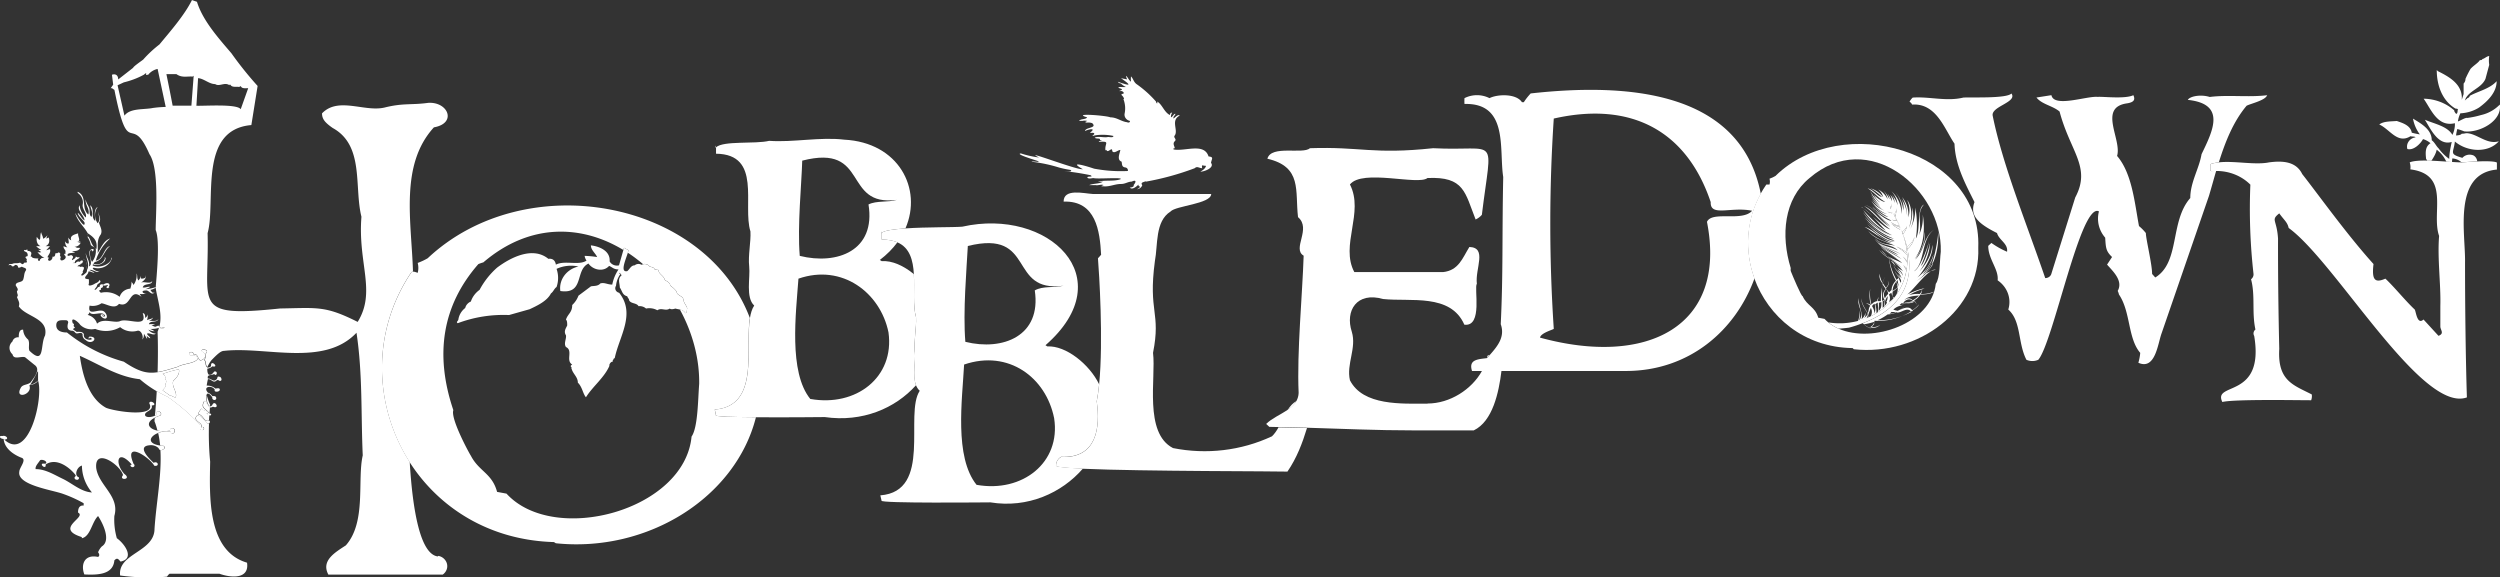<svg xmlns="http://www.w3.org/2000/svg" viewBox="0 0 404 93.31"><rect x="0" y="0" width="404" height="93.31" fill="#333333" stroke="none"/><defs><style>.d,.e{fill:none}.e{stroke:#fff;stroke-linecap:round;stroke-linejoin:round;stroke-width:0}.f{fill:#fff}</style></defs><g id="b"><g id="c"><path class="d" d="M302.32 49.75l-.4 1.04c.05.17.04.34 0 .5.1-.04.2-.09.31-.14.03-.03.06-.05.09-.08.22-.42.22-.9 0-1.32zm4.35-3.3c-.23.26-.5.48-.81.66-.03.25-.03.5 0 .76.06.1.13.19.2.28.1-.1.18-.2.26-.31l.06-.09c.24-.39.35-.84.29-1.3z"/><path class="d" d="M305.25 47.58c.22.38.22.84 0 1.23.25-.17.49-.36.71-.57-.05-.12-.08-.25-.1-.38-.1-.18-.17-.37-.2-.57-.14.09-.28.18-.4.28zm-1.82 1.32c-.14.08-.28.18-.4.28.14.47.21.95.2 1.43.05-.03.09-.05.13-.08.31-.46.07-1.05.07-1.64zm-161.26-6.89c.11.05.21.12.3.19 1.66-.13 3.57.74 5.2 2.1-.12-2.26-.65-4.27-2.67-5.14-.75 1.02-1.69 1.99-2.84 2.85zm134.28-9.35c-3.74-11.14-12.43-16.43-25.36-13.5-.75 11.32-.75 22.67 0 33.98 0 .09-2.12.66-2.22 1.42 17.18 4.72 30.31-1.7 26.98-18.69.8-1.86 5.7.03 7.3-1.81-3.41-.71-6.79 1.03-6.69-1.4zm25.37 18.22c-.05.2-.13.38-.24.56.08-.03.15-.06.22-.09.11-.13.16-.29.12-.46h-.1zm3.84-15.29c-1.13-.52-2.14-1.25-2.99-2.12.13.19.27.37.41.55.76.78 2.18 1.72 2.58 1.57zm-3.04-2.17s.02.02.02.03l.02.02s-.03-.03-.04-.05zM12.74 77.13c.07.14 0 .31-.14.38-.08.04-.18.04-.26 0-.2 0-.4-.28-.2-.47s.1-.19 0-.38c-1.01-1.23-3.03-2.74-4.75-1.6v.28c-.2.28-.51 0-.61-.19-.1-.47.71 0 .71-.38s-.81-.57-1.01-.38c-.3.47-.81.94-.71 1.42 1.62 0 3.03.94 4.45 1.6 1.52.76 2.93 2.08 4.65 2.17a6.937 6.937 0 01-1.62-4.34c-.81.19-1.31 1.6-.51 1.89zM310.2 47.48c.2-.21.34-.47.4-.76-.75.22-1.47.54-2.12.94.55-.17 1.14-.24 1.72-.19zm-8.98 4.91c.26.24.56.45.9.57h.1c.04 0 .07 0 .11.01l.12-.09c-.08 0-.15 0-.23-.02.3-.16.53-.42.64-.72 0-.04-.01-.09-.03-.13-.52.17-1.06.29-1.61.38zm5.34-1.89v-.09c-.47.23-.99.36-1.52.38-.5.37-1.04.69-1.62.94 1.36.02 2.7-.22 3.96-.67.49-.21.97-.45 1.42-.73-.6-.76-1.47.18-2.25.18zm-197.43-.66c-.3.09-.71.19-.91 0-.71.47-1.31-.19-2.02.28a2.56 2.56 0 00-1.82-.28c-.32-.29-.77-.42-1.21-.38-.3-.57-1.21-.38-1.52-.94 0-.28-.3-.47-.3-.66-.81-.19-.81-.85-1.21-1.42 0-.66-.4-1.42.3-1.98l-.3-.38c-.2 0 0 .19.1.19-.4.56-.65 1.21-.71 1.89-.23.35-.12.82.26 1.04.07.04.16.07.24.09 2.73 3.4 0 7.08-.71 10.57-.1 0-.3.19-.2.28 0 0-.2 0-.1.28-.3 0-.51.28-.61.66l.1-.09c-.81 1.98-2.73 3.4-3.84 5.19-.51-.57-.61-1.7-1.31-2.36 0-.94-.81-1.42-1.01-2.27-.1-.09 0-.09 0-.19-.2-.19-.2-.28.1-.47-1.11-.66.2-2.27-1.01-2.83-.4-.57.1-1.32 0-1.89-.4-.66 0-1.13.2-1.6 0-.38 0-.76-.2-.94.3-.94 1.01-1.13 1.01-2.36.46-.43.8-.94 1.01-1.51l2.02-1.51c.51-.09 1.11 0 1.52-.47.71-.19 1.11.19 1.92.19.17-.87.51-1.7 1.01-2.45-.81 0-1.01-.38-1.52-.57-.91 1.04-2.63.66-3.33-.38-2.22 1.04-.61 5-4.55 4.44-.26-1.83 1.01-3.54 2.93-3.96a5.596 5.596 0 00-3.54.38c.33.95.33 1.98 0 2.93-.4.28-.51.76-.91 1.04-.61 1.23-2.22 1.98-3.44 2.55l-3.33.94c-2.83-.12-5.66.33-8.29 1.32-.3-.19 0-.28.1-.57.1-.74.5-1.41 1.11-1.89.11-.46.45-.84.91-1.04.26-.75.75-1.41 1.41-1.89a13.02 13.02 0 012.83-3.59c2.12-1.6 5.76-3.49 8.29-1.42.71-.09 1.11.28 1.21.94 1.41-.76 3.74.19 4.95-.66-.16-.23-.27-.48-.3-.76.68.02 1.35.08 2.02.19-.3-.66-1.01-1.13-1.01-1.89 1.52.19 3.13.94 3.03 2.55.27.53.91.81 1.52.66l.71-2.48c-6.67-4.04-15.08-4.46-22.63 2-.27.08-.54.18-.81.28-5.86 6.7-7.07 14.63-4.04 23.6-.51 1.42 2.73 7.27 2.83 7.36 1.31 2.55 3.44 2.83 4.24 5.85l1.52.28c7.68 8.4 28.8 2.74 29.91-9.25 1.01-1.51 1.01-5.95 1.21-8.5.05-4.2-1.11-8.35-3.13-12.02-.23-.05-.47-.08-.71-.16z"/><path class="d" d="M101.35 43.8c.4-.28.61-.94 1.21-.94.3-.27.76-.3 1.11-.09.08-.05.17-.06.25-.08a24.32 24.32 0 00-2.46-1.85c-.32 1.05-1.32 3.22-.11 2.98zM25.01 67.52c-1.5.8-.97 1.76.43 2.06-.13-.51-.28-1.02-.48-1.52.02-.18.03-.36.05-.54zM307.58 48.9c.06.04.13.07.2.09v-.09c.45 0 .9-.1 1.31-.28-.51-.47-1.11-.19-1.52.28zM23.95 12.08h-.1c-.61.19.2-.66-.61 0-1.01.54-2.1.96-3.23 1.23l-1.01.47 1.11 4.91c.91-1.23 3.03-.94 4.55-1.23h-.1c.74-.11 1.48-.17 2.22-.19l-1.31-6.14c-.61.14-1.15.47-1.52.94zm-1.31 49.19c-3.54-.38-6.47-2.36-9.7-3.78.4 2.83 1.31 6.8 4.24 8.4 1.31.57 8.29 1.7 6.97-.76.2-.66 1.52.38.4.38.3.94-1.41.94-1.01 1.7.32.3 1.01.18 1.49-.02.12-1.34.22-2.67.3-4.01-.96-.56-1.86-1.2-2.69-1.92zm16.27-43.62l1.21-3.4c-.3 0-.91.09-1.11-.19-.2-.28-.3 0-.3 0-.4-.09-1.11.09-1.41-.28-.2-.28-.2 0-.2 0-.81-.57-1.62.28-2.32-.19-.99 0-1.81-.89-2.76-.96l-.27 4.45h-.1c.91.09 6.67-.38 7.27.57zM28.5 11.99h-1.62c.35 1.7.69 3.4 1.01 5.1h3.03l.37-4.86c-.07.13-.23.19-.37.14-.91 0-1.62.19-2.42-.38zm-2.64 59.99c-.07-.68-.17-1.35-.32-2.01-1.32.53-1.86 1.67.32 2.01zm114.49-38.94c1.29-.65 3.16-.3 4.57-.74-8.85 1.15-4.34-9.16-15.28-6.34-.1 3.78-.81 10.48-.4 15.39 6.06 1.51 12.33-.85 11.11-8.31zm15.46 25.87c-.3 5.66-1.62 14.92 2.02 19.45 7.38 1.32 13.64-3.59 12.53-10.76-1.31-6.61-7.38-11.14-14.55-8.68zM24.96 47.2c-.51.66-.91-.38-1.41-.28-1.01 0-.4.66.2.47-.39.11-.81.15-1.21.09l.3.47c-2.02-1.6-1.62 1.89-3.64 1.13-.71.94-2.02 0-2.83-.09-.55.37-1.25.51-1.92.38-.4 1.89 1.52.38 2.32.94.3.19.71.94.3 1.13s-1.31-.76-.51-.66c.2 0 .3.19.1.28 0-.19-.3-.09-.1 0 .12.1.29.1.4 0-.3-1.04-2.12.19-2.53-.66-.02.19-.13.36-.3.47.74.18 1.32.72 1.52 1.42 1.01-.94 2.63-.09 3.64-.38 1.21-.66 4.65 1.23 3.74-1.32.4 0 .4.47.4.76.22-.12.37-.33.4-.57.04.32 0 .64-.1.94.26-.16.83-.19.98-.44.02-.04.04-.08.04-.13 0 .05-.01.09-.04.13-.08.29-.41.45-.67.53.4 0 1.31.19 1.52-.28-.1.66-1.41.19-1.52.85.34-.03.67-.03 1.01 0l-.61.19c.2 0 .51.28.71.19.2-.09.49-.27.6-.01.49-2-.24-4.06-.6-6.13v-.2c-.25.23-.74.39-.92.39.2.19.3.66.71.38zM6.17 59.94s-.06.08-.1.09c-.36.73-.76 1.45-1.19 2.14.49-.11.93-.35 1.27-.7.03-.07.04-.14.02-.21v-1.32zm161.06-13.02c1.31-.76 3.13-.38 4.65-.76-9.09 1.23-4.34-9.16-15.46-6.42-.2 3.78-.81 10.57-.4 15.48 6.06 1.51 12.33-.94 11.22-8.31zm-38.19-1.89c-.4 5.57-1.62 15.1 1.92 19.45 7.38 1.32 13.64-3.49 12.63-10.76-1.31-6.42-7.48-11.14-14.55-8.68z"/><path class="d" d="M24.96 53.53c-.36 0-.71-.1-1.01-.28.26.39.72.64 1.21.66-.4.38-1.01-.19-1.41 0 0 .28.51.47.51.76-.25-.1-.46-.26-.61-.47.08.18.11.37.1.57l-.51-.85c0 .28 0 .76-.3.94.3-.38-.1-1.51-.71-1.42-.98.29-2.06.07-2.83-.57-1.21.71-2.73.82-4.04.28-.88.2-1.8-.05-2.42-.66-.3-.47-1.62-1.51-1.21-.28.2.19.2.09.2.28-.2.38.4.38 0 .57s.3.38.4.57c.4 0 1.01-.09 1.21.38-.2 1.23 2.02.94 1.01.57-.15 0-.19.15-.12.19.04 0 .08.01.12 0-.04.02-.08.01-.12 0-.14-.03-.23-.23.02-.38 1.62 0 .4 1.51-.61.57-.36-.19-.56-.56-.51-.94-.2-.47-.81 0-1.11-.19-.2-.19-.2-.28-.51-.38-.91 0-.91-.66-.71-1.32 0-.28-.2-.38-.4-.38-.71 0-1.41-.09-1.52.66-.1 1.04.81 1.32 1.72 1.32 2.68 2.16 5.81 3.77 9.19 4.72 2.35 1.57 3.67 1.96 5.45 1.7.06-2.17.07-4.34 0-6.51.1-.21.16-.43.22-.64-.46.13-.95.2-1.43.17.25.1.49.22.71.38zm280.29-2.84c.35.02.7-.05 1.01-.19l.1-.09c-.24.02-.47.02-.71 0-.1.09-.2.28-.4.28zm-.6-2.17s.02.02.03.04l-.03-.04zm1.81-2.36a.67.67 0 01.2 0l-.2-.57v-.09c-.39.42-.6.96-.61 1.51.51-.38 1.11-.66.61-.85zm-2.22 3.59l.3-.28c-.06-.35-.02-.71.1-1.04-.13.14-.31.24-.51.28h.1v1.04zm89.52-25.58c-.13.66-.5 1.25-.86 1.8.81.03 1.65.09 2.42.14-.32-.7-.78-1.34-1.56-1.94zm4.03 2.06c-.4-.37-.93-.6-1.5-.65-.03.19-.05.39-.05.59.59.04 1.11.07 1.47.07-.03 0 0 0 .08-.01zm-91.83 16.36c.09.79.74 1.18 1.18 1.73-.19-.28-.37-.57-.55-.87-.07-.11-.14-.21-.21-.31-.13-.2-.27-.38-.43-.55zm1.82 5.93a.52.52 0 01.19-.17c.36-.24.87-.17 1.13.17.38-.2.72-.45 1.01-.76h-.1c-2.02.09-2.22.76-2.22.76z"/><path class="d" d="M306.77 44.93a.91.91 0 00-.3-.47c.4.28.4.85.71 1.23.2-.85-.91-1.23-1.01-1.98.08.44.69.87.97 1.22-.12-.24-.27-.46-.47-.65.25.18.45.41.61.66-.2-.85-1.3-1.41-1.31-2.35-.13-.14-.25-.28-.41-.39.4 0 .58.49.83.94.07.1.14.2.21.31.08.1.17.19.27.26.28.23.49.52.61.85 0-.66-.71-.94-1.01-1.6.3.57.81.57 1.11.94a6.23 6.23 0 00-1.52-1.51c.49.25.93.57 1.31.94-.56-.63-1.35-1.09-2.1-1.6.18 1.22.58 2.4 1.19 3.49l.3-.28zm-2.12 3.31v-.09c.13-.25.3-.47.51-.66-.03-.27-.14-.53-.3-.76-.43.4-.52 1.02-.2 1.51z"/><path class="d" d="M304.75 46.73l-.51-.76c-.06.25-.1.5-.1.76v1.89c.14-.04.28-.11.4-.19-.39-.54-.3-1.26.2-1.7zm-1.01 2.17h-.1v1.32c.4-.47.4-.66.4-1.42l-.3.09z"/><path class="d" d="M292.42 28.79c-4.14 3.4-4.65 9.25-3.03 14.54-.02.16-.02.32 0 .47.3.76 1.72 4.15 1.92 4.06.71 1.6 2.02 1.7 2.53 3.49l1.01.19c.19.2.4.39.61.57 1.59.27 3.21.18 4.75-.23.23-.56.29-1.17.19-1.76.17.52.17 1.08 0 1.6 1.01-1.13-.51-2.45 0-3.68-.28.71.84 3.06.33 3.52.3-.2.75-.74.65-1.16-.04-.1-.1-.2-.18-.28.1.08.15.18.18.28.13.31.07.68-.18.94.25-.18.45-.41.61-.66-.4-.85-1.11-1.6-1.01-2.55 0 .94.61 1.6 1.01 2.45.2-.47.1-.85.4-1.23-.18-.2-.43-.33-.71-.38.3-.02.6.08.81.28v-.09c-.25-.83-.29-1.7-.1-2.55-.1.85-.03 1.72.2 2.55.11-.14.25-.27.4-.38.16-.08.33-.15.51-.19.03-.24.14-.47.3-.66-.11.21-.18.43-.2.66.17.01.34.01.51 0 0-.95.1-1.9.3-2.83-.41-.44-.6-1.03-.51-1.6.05.53.22 1.05.51 1.51.07-.33.21-.65.4-.94-.17.3-.31.62-.4.94l.51.76c.81-.85.2-1.13.2-1.13s.71.28-.2 1.23l.51.66c.12-.14.26-.26.4-.38.02-.57.28-1.11.71-1.51a8.944 8.944 0 01-1.1-3.58c-.6-.4-1.18-.84-1.63-1.42.79.83 1.75 1.5 2.83 1.98-.53-.27-1.01-.6-1.46-.97-.41-.25-.76-.55-.96-.92.29.33.62.64.96.92.83.52 1.9.84 2.37 1.16-.4-.57-2.83-1.79-3.44-2.64.77.75 1.66 1.38 2.63 1.89-.97-.62-1.88-1.31-2.73-2.08 1.01.85 2.32 1.42 3.44 2.17-1.21-1.04-2.83-1.51-3.84-2.64 1 .82 2.12 1.49 3.33 1.98-1.31-.94-3.03-1.32-3.84-2.64 1.01 1.32 2.63 1.7 4.14 2.45-.81-.57-2.63-1.04-3.44-1.79.91.66 2.12.66 3.03 1.23-1.01-1.13-2.93-.66-3.64-2.08.71 1.13 2.02 1.04 3.23 1.32-1.52-.66-3.33-1.04-4.34-2.36 1.03 1.01 2.37 1.68 3.82 1.96-1.54-.5-3.9-2.45-4.43-2.62 0 0 .61 0 2.22 1.32 1.62 1.32 2.73 1.04 2.73 1.04s-1.52.28-4.55-2.83c0 0 3.23 2.93 4.45 2.64 0 0-2.18-.55-4.6-3.15l-.25-.25c.08.09.16.16.25.25.7.7 2.77 2.63 4.5 2.86-1.91-.72-3.55-1.93-4.75-3.49 1.26 1.39 2.85 2.49 4.65 3.21-2.03-.85-3.74-2.25-4.92-4.01-.01-.02-.02-.03-.03-.04.01.02.02.03.03.04.3.38 2.55 3.2 4.71 3.73a11.67 11.67 0 01-4.65-4.06s2.42 2.74 3.64 3.3c-.4-.37-1.28-1.4-2.15-2.29-.55-.49-1.06-.95-1.39-1.2-.15-.09-.28-.16-.4-.19.04-.05.18.03.4.19.4.25.89.7 1.39 1.2 1.04.93 2.27 2 2.86 2.1-1.62-1.13-2.63-2.74-4.24-3.78 1.72.76 2.53 2.45 4.24 3.4-1.52-1.04-2.32-2.93-4.04-3.59 1.72.57 2.42 2.45 4.04 3.4-.89-.72-1.68-1.53-2.38-2.42-.2-.21-.36-.41-.43-.57-.07-.08-.15-.14-.22-.22 0 0 1.82 1.7 2.73 1.79a8.532 8.532 0 01-2.6-2.04c-.1-.11-.19-.21-.26-.3-.23-.28-.37-.49-.37-.49.11.17.25.33.37.49.08.11.18.2.26.3.54.6 1.39 1.35 2.39 1.57-1.1-.41-2-1.18-2.53-2.17.52.72 1.26 1.28 2.12 1.6a4.411 4.411 0 01-2.02-1.89c.44.62.99 1.16 1.62 1.6-.8-.64-1.42-1.45-1.82-2.36.37.72.88 1.36 1.52 1.89a8.772 8.772 0 01-1.62-2.45s.91 1.6 1.62 1.89c-.44-.33-.79-.75-1.01-1.23.3.38 1.41 1.23 1.82 1.13-1.11-.57-1.82-1.6-2.83-2.17.91.19 1.41 1.13 2.32 1.42a6.668 6.668 0 00-1.82-1.42c.82.26 1.53.75 2.02 1.42-.12-.48-.4-.91-.81-1.23.69.36 1.22.92 1.52 1.6a2.6 2.6 0 00-.69-1.43c.42.42.76.9 1 1.43-.04-.36-.17-.71-.37-1.01.32.4.59.83.77 1.3 0-.36-.11-.72-.3-1.04.37.37.62.83.71 1.32.03-.51-.15-1.02-.51-1.42.48.52.83 1.13 1.01 1.79-.06-.84-.42-1.63-1.01-2.27 1.06.97 1.65 2.3 1.62 3.68.22-1.26-.16-2.54-.99-3.52-.17-.19-.33-.37-.52-.54.19.16.36.35.52.54.75.83 1.21 1.86 1.29 2.96.11-.64 0-1.3-.3-1.89.57.85.88 1.83.91 2.83.02-1.09-.26-2.16-.81-3.12.77.94 1.13 2.12 1.01 3.3.3-.94.23-1.94-.2-2.83 0 0 1.31 1.42.3 4.53.44-1.05.62-2.18.51-3.3.34 1.16.24 2.4-.3 3.49.58-1.08.86-2.28.81-3.49.33 1.65.37 3.34.1 5 .81-1.23.1-4.91 1.31-5.48-1.29 1.38-.23 3.32-.81 4.94.48-1.05.7-2.19.61-3.33 0 0 .91 4.25-1.31 7.17a6.354 6.354 0 001.62-4.34s.51 1.6-1.52 4.44c1.52-1.42 1.31-3.68 3.03-4.81-2.12 1.51-1.41 5.38-3.23 6.7.83-.26 2.07-3.4 2.44-4.89-.29 1.39-.73 2.74-1.33 4.04.66-.53 1.4-3.16 1.5-3.76 0-.05.01-.09.01-.11 0 .02 0 .06-.01.11a8.695 8.695 0 01-1.7 4.61s2.02-2.08 2.02-4.25c.4 1.51-1.72 4.72-2.42 5.29 1.3-.95 2.23-2.28 2.63-3.78-.1 1.32-1.11 2.27-1.72 3.3.64-.63 1.15-1.37 1.52-2.17a6.629 6.629 0 01-2.53 3.21c.57-.36 1.09-.78 1.55-1.25-.15.09-.3.2-.44.31.64-.47 1.11-1.1 1.46-1.8l-.05-.09c.52-1.66.86-3.37 1.01-5.1 0 0 .17 2.92-.96 5.19l.05.1c-.3.5-.67.97-1.08 1.39.24-.15.5-.26.78-.35.31-.18.58-.27.81-.19-.28.03-.55.1-.81.19-1.2.72-2.87 3.02-3.84 3.77.77-.4 1.58-.72 2.42-.94l.4-.09-.4.19c-.02.26-.09.52-.2.76.73.02 1.45-.1 2.12-.38 0 0-.4.47-2.22.47-.22.41-.58.74-1.01.94.04.03.07.06.1.09.16.21.29.43.4.66-.13-.24-.3-.46-.51-.66-.62.3-1.32.43-2.02.38l-.3.28c.35 0 .69-.06 1.01-.19-.71.28-1.52.38-2.02.94.23.08.47.15.71.19.42-.23.83-.48 1.21-.76-.32.25-.65.47-1.01.66.51-.19 1.62-.85 2.12 0 .43-.25.8-.57 1.11-.94 0 0-.1.38-1.01.94v.19l-.1-.09c-.06.04-.12.07-.18.11.02.03.05.05.07.08-.48.26-.98.47-1.49.65-1.39.58-2.93.85-4.47.76 0 .11-.03.22-.07.32.02.12.02.23-.03.34h-.1c-.05.15-.15.28-.27.39.5.03.99-.1 1.39-.39-.38.4-.95.58-1.51.48-.04.03-.07.06-.11.08-.08-.02-.14-.07-.21-.09-.31-.13-.6-.31-.8-.57-.06-.06-.13-.11-.19-.17-.69.26-1.43.52-2.24.74 0 0-.73.1-1.68.16 5.55 2.46 15.02-.87 15.72-7.24.71-.94.61-3.59.81-5.19.3-10.1-11.72-20.11-21.22-11.89zm15.56 20.2c.42 0 .84-.1 1.21-.28l.1.09c-.41.19-.87.25-1.31.19z"/><path class="d" d="M302.93 50.69c.18-.52.18-1.08 0-1.6-.16.1-.3.23-.4.38l.1.19c.19.32.29.67.3 1.04zm1.82-2.07l.11.16c.12-.29.19-.6.19-.91-.16.21-.29.44-.38.69l.07.07zm-.08-.06l-.03.06v-.09c-.05.28-.05.57 0 .85.11-.15.21-.31.3-.47l-.09-.13s0 .02-.01.03c-.07-.08-.12-.16-.18-.25zm1.79-3.06l.43.81c-.12-.35-.21-.72-.23-1.09l-.2.28z"/><path class="f" d="M403.77 22.84c-1.92.57-3.54-1.32-5.25-1.32-.23.06-.47.09-.71.09-.1.19-.61.28-.91.28.04-.35.11-.7.2-1.04.38.1.75.23 1.11.38 2.53.28 6.16-1.7 5.76-4.34-.8.84-1.86 1.44-3.03 1.7-.73.22-1.47.37-2.22.47-.3-.09-1.01.38-1.52.57.06-.46.19-.9.4-1.32 1.08-.05 2.13-.37 3.03-.94 1.41-1.04 2.83-2.45 2.83-4.25-1.11 1.23-2.93 1.6-4.34 2.36-.04.19-.2.34-.4.38-.03.09-.11.16-.2.19l-.2.19c.51-1.6 2.63-1.89 3.33-3.49l.61-2.27c-.07-.47-.07-.95 0-1.42-.4 0-.81.47-1.11.47 0 .19-.3.19-.4.19-.3.47-1.01.85-1.52 1.42-.3.52-.57 1.06-.81 1.6.01.28-.1.55-.3.76v1.7l-.3.94c.2-2.45-1.92-3.68-3.84-4.63l-.2-.19c0 2.36.81 4.91 3.03 6.23.14 0 .28.03.4.09-.1.19 0 .47-.2.76l-.2-.09c0-.09-.2-.19-.2-.47-1.34-1.19-3.11-1.86-4.95-1.89 1.21 1.7 2.22 4.63 5.05 3.96.03.65-.11 1.3-.4 1.89-.81-1.42-2.93-1.79-4.45-2.45.91 1.42 2.12 4.25 4.34 3.59-.2.94-.4 1.89-.4 2.74a7.308 7.308 0 01-1.72-1.7c-.4-.38-.61-.94-1.11-1.32 0-1.79-1.82-2.74-3.03-3.49.16.92.54 1.79 1.11 2.55-.44-.07-.88-.16-1.31-.28-.2-1.23-1.62-1.6-2.42-1.89-.81.09-2.12 0-2.83.57 1.72.76 2.93 3.21 5.05 1.89.2.09.71 0 .81.19-.06 0-.12.02-.18.03-.86.22-1.37 1.05-1.14 1.85 1.01.28 2.12-.85 2.53-1.6.45.13.86.36 1.21.66-.91.57-.81 1.6-.71 2.55.08.07.13.17.16.28.23 0 .46 0 .69.02.36-.56.73-1.14.86-1.8.78.6 1.24 1.25 1.56 1.94.32.02.63.04.92.06 0-.2.02-.4.05-.59.57.04 1.09.27 1.5.65.3-.03 1.37-.12 2.52-.17-.03-.37-.22-.73-.58-.95-.63-.28-1.38-.12-1.82.38-2.22-.66-1.41-.76-1.21-2.64 2.02 1.7 5.36 1.89 7.07 0zM312.02 43.8c.26-.09.53-.16.81-.19-.23-.08-.5 0-.81.19zm1.21-6.32c-.15 1.73-.49 3.43-1.01 5.1l.05.09c1.14-2.26.96-5.19.96-5.19zm-10.59-4.03c.07.16.23.36.43.57-.14-.18-.28-.36-.41-.55l-.02-.02z"/><path class="e" d="M311.91 39.19s.01-.09.01-.11"/><path class="f" d="M312.27 42.66c-.35.7-.82 1.33-1.46 1.8.14-.11.28-.22.44-.31.41-.42.78-.89 1.08-1.39l-.05-.1zm-10.15 10.3a2.65 2.65 0 01-.9-.57c.2.26.49.44.8.57.07.03.13.07.21.09.04-.02.07-.06.11-.08-.04 0-.07 0-.11-.01h-.1zm.1-.1c.08.01.15.01.23.02.12-.11.22-.24.27-.39h.1a.57.57 0 00.03-.34c-.11.3-.33.56-.64.72zm6.67-2.45s-.05-.05-.07-.08c-.45.28-.93.53-1.42.73.51-.18 1.01-.39 1.49-.65z"/><path class="f" d="M303.84 52.49c-.39.29-.89.42-1.39.39l-.12.09c.56.09 1.13-.08 1.51-.48z"/><path class="e" d="M311.73 38.91c.04-.15.07-.28.09-.39"/><path class="f" d="M305 41.32a8.35 8.35 0 01-.96-.92c.2.37.56.67.96.92zm-3.44-5.67c-.08-.09-.16-.16-.25-.25 0 0 .09.1.25.25zm1.03-.74c-.5-.5-.99-.95-1.39-1.2.33.25.84.71 1.39 1.2z"/><path class="e" d="M301.04 34.22s-.02-.03-.03-.04"/><path class="f" d="M301.21 33.71c-.22-.17-.36-.25-.4-.19.12.03.25.1.4.19z"/><path class="e" d="M306.28 31.03c-.17-.19-.33-.37-.52-.54m-1.4.27c-.16-.16-.33-.31-.52-.45m1.14.87a2.34 2.34 0 00-.24-.31m1.86 12.58c-.07-.11-.14-.21-.21-.31"/><path class="f" d="M307.98 48.99c.45.06.91 0 1.31-.19l-.1-.09c-.37.18-.79.28-1.21.28zm-3.31-.44c.05.09.11.18.18.26 0-.01 0-.02.01-.03l-.11-.16-.07-.07zm-3.28 1.86c-.03-.1-.07-.2-.18-.28.08.09.14.18.18.28z"/><path class="f" d="M301.82 50.88h.1c.04.17-.01.33-.12.46.04-.02.08-.03.13-.05.04-.17.04-.34 0-.5l.4-1.04c.22.42.22.9 0 1.32-.03.03-.06.06-.09.08.34-.16.67-.34 1-.54 0-.48-.05-.97-.2-1.43.12-.11.26-.2.4-.28 0 .59.24 1.18-.07 1.64 1.14-.71 2.15-1.62 2.95-2.7-.08.11-.16.22-.26.31a1.79 1.79 0 01-.2-.28c.02.13.05.26.1.38-.22.21-.45.4-.71.57.22-.38.22-.84 0-1.23.13-.1.26-.2.4-.28.03.2.1.39.2.57-.03-.25-.03-.5 0-.76.3-.18.58-.4.81-.66.06.46-.05.91-.29 1.3a9.71 9.71 0 001.7-4.03c-.13-.3-.29-.6-.5-.86.22.15.41.35.55.56.05-.31.08-.63.09-.96-.2-.37-.44-.72-.74-1.02.29.23.54.5.76.79 0-.34 0-.69-.02-1.04-.52-.52-1.1-.98-1.75-1.35.64.24 1.22.6 1.72 1.04-.09-.98-.31-2-.68-3.06-.01.01-.02.03-.03.04l-.1-.38c-.06-.15-.11-.3-.17-.45-.22-.51-.45-.99-.67-1.42-.07.04-.29.12-.78-.11.23.07.48.07.71 0l.02.02c-.14-.27-.28-.52-.41-.76v-.02h-.01c-.12-.21-.23-.4-.33-.57.12.19.23.38.34.56.24-.33.38-.72.4-1.13 0 .48-.06.96-.2 1.42l-.17-.24c.15.26.3.51.43.77l.04.04h-.02c.25.49.46.97.65 1.44.06.14.12.29.18.44.35-.24.62-.56.8-.93-.1.47-.34.9-.67 1.27.25.65.47 1.35.65 2.07.6-.4 1.04-.98 1.23-1.64-.13.77-.54 1.48-1.15 2.01.91 4.19.07 9.2-7.22 11.98.06.06.13.11.19.17.55-.08 1.08-.21 1.61-.38.02.04.02.09.03.13.04-.1.06-.21.07-.32 1.54.09 3.07-.18 4.47-.76-1.26.45-2.6.69-3.96.67.57-.26 1.12-.58 1.62-.94a3.79 3.79 0 001.52-.38v.09c.78 0 1.64-.94 2.25-.18.06-.04.12-.07.18-.11l.1.09v-.19c.91-.57 1.01-.94 1.01-.94-.31.37-.68.69-1.11.94-.51-.85-1.62-.19-2.12 0 .36-.19.69-.41 1.01-.66-.39.28-.79.53-1.21.76-.24-.04-.48-.11-.71-.19.51-.57 1.31-.66 2.02-.94-.32.13-.66.2-1.01.19l.3-.28c.7.05 1.4-.08 2.02-.38.2.2.37.42.51.66-.11-.23-.25-.45-.4-.66a.284.284 0 00-.1-.09c.43-.21.79-.54 1.01-.94 1.82 0 2.22-.47 2.22-.47-.67.27-1.39.4-2.12.38.12-.24.18-.49.2-.76-.06.28-.2.54-.4.76-.58-.05-1.17.02-1.72.19.66-.41 1.37-.72 2.12-.94l.4-.19-.4.09c-.84.23-1.66.54-2.42.94.97-.75 2.64-3.06 3.84-3.77-.27.09-.53.2-.78.35-.46.47-.98.9-1.55 1.25 1.18-.8 2.06-1.92 2.53-3.21-.36.8-.88 1.54-1.52 2.17.61-1.04 1.62-1.98 1.72-3.3-.4 1.5-1.32 2.83-2.63 3.78.71-.57 2.83-3.78 2.42-5.29 0 2.17-2.02 4.25-2.02 4.25a8.613 8.613 0 001.7-4.61c-.1.61-.85 3.24-1.5 3.76.6-1.3 1.04-2.65 1.33-4.04-.37 1.49-1.61 4.63-2.44 4.89 1.82-1.32 1.11-5.19 3.23-6.7-1.72 1.13-1.52 3.4-3.03 4.81 2.02-2.83 1.52-4.44 1.52-4.44.03 1.58-.54 3.12-1.62 4.34 2.22-2.93 1.31-7.17 1.31-7.17.1 1.14-.12 2.28-.61 3.33.58-1.62-.49-3.55.81-4.94-1.21.57-.51 4.25-1.31 5.48.26-1.66.23-3.35-.1-5 .05 1.21-.22 2.41-.81 3.49.54-1.09.65-2.33.3-3.49.11 1.12-.06 2.26-.51 3.3 1.01-3.12-.3-4.53-.3-4.53.43.89.5 1.9.2 2.83.12-1.18-.24-2.36-1.01-3.3.55.96.83 2.03.81 3.12-.03-1-.34-1.98-.91-2.83.3.59.41 1.24.3 1.89-.08-1.1-.55-2.12-1.29-2.96.83.99 1.21 2.26.99 3.52.03-1.38-.56-2.72-1.62-3.68.59.63.95 1.43 1.01 2.27-.18-.66-.53-1.28-1.01-1.79.35.4.53.9.51 1.42-.09-.5-.34-.96-.71-1.32.19.32.3.67.3 1.04-.18-.47-.46-.9-.77-1.3.2.31.33.65.37 1.01-.24-.53-.58-1.02-1-1.43.37.4.62.9.69 1.43-.29-.68-.83-1.25-1.52-1.6.41.32.69.75.81 1.23-.49-.66-1.2-1.16-2.02-1.42.69.37 1.31.85 1.82 1.42-.91-.28-1.41-1.23-2.32-1.42 1.01.57 1.72 1.6 2.83 2.17-.4.09-1.52-.76-1.82-1.13.22.48.57.9 1.01 1.23-.71-.28-1.62-1.89-1.62-1.89.39.9.94 1.73 1.62 2.45a6.156 6.156 0 01-1.52-1.89c.4.91 1.02 1.72 1.82 2.36-.63-.45-1.18-.99-1.62-1.6.44.82 1.15 1.48 2.02 1.89-.86-.32-1.6-.88-2.12-1.6.53.99 1.43 1.76 2.53 2.17-1-.22-1.85-.97-2.39-1.57.72.83 1.58 1.54 2.6 2.04-.91-.09-2.73-1.79-2.73-1.79.07.08.15.15.22.22 0-.01-.02-.02-.02-.03.01.02.03.03.04.05.85.87 1.86 1.6 2.99 2.12-.39.15-1.82-.79-2.58-1.57.69.89 1.49 1.7 2.38 2.42-1.62-.94-2.32-2.83-4.04-3.4 1.72.66 2.53 2.55 4.04 3.59-1.72-.94-2.53-2.64-4.24-3.4 1.62 1.04 2.63 2.64 4.24 3.78-.59-.1-1.81-1.17-2.86-2.1.87.88 1.75 1.91 2.15 2.29-1.21-.57-3.64-3.3-3.64-3.3 1.13 1.72 2.73 3.12 4.65 4.06-2.17-.53-4.42-3.35-4.71-3.73 1.17 1.77 2.88 3.17 4.92 4.01-1.79-.72-3.38-1.82-4.65-3.21 1.2 1.56 2.84 2.77 4.75 3.49-1.73-.23-3.8-2.16-4.5-2.86 2.43 2.6 4.6 3.15 4.6 3.15-1.21.28-4.45-2.64-4.45-2.64 3.03 3.12 4.55 2.83 4.55 2.83s-1.11.28-2.73-1.04c-1.62-1.32-2.22-1.32-2.22-1.32.53.16 2.89 2.11 4.43 2.62-1.45-.28-2.79-.94-3.82-1.96 1.01 1.32 2.83 1.7 4.34 2.36-1.21-.28-2.53-.19-3.23-1.32.71 1.42 2.63.94 3.64 2.08-.91-.57-2.12-.57-3.03-1.23.81.76 2.63 1.23 3.44 1.79-1.52-.76-3.13-1.13-4.14-2.45.81 1.32 2.53 1.7 3.84 2.64-1.21-.5-2.34-1.17-3.33-1.98 1.01 1.13 2.63 1.6 3.84 2.64-1.11-.76-2.42-1.32-3.44-2.17.84.76 1.76 1.46 2.73 2.08-.97-.5-1.86-1.14-2.63-1.89.61.85 3.03 2.08 3.44 2.64-.48-.32-1.54-.64-2.37-1.16.45.37.94.7 1.46.97a8.974 8.974 0 01-2.83-1.98c.45.58 1.03 1.02 1.63 1.42.11 1.25.48 2.47 1.1 3.58-.43.4-.68.94-.71 1.51a2.4 2.4 0 00-.4.38l-.51-.66c.91-.94.2-1.23.2-1.23s.61.28-.2 1.13l-.51-.76c-.28-.46-.45-.98-.51-1.51-.09.58.09 1.17.51 1.6-.2.93-.3 1.88-.3 2.83-.17.01-.34.01-.51 0 .02-.23.09-.45.2-.66-.16.19-.27.42-.3.66-.18.04-.35.11-.51.19-.16.11-.29.23-.4.38-.23-.83-.3-1.69-.2-2.55-.19.84-.15 1.72.1 2.55v.09c-.21-.2-.51-.31-.81-.28.28.05.53.18.71.38-.3.38-.2.76-.4 1.23-.4-.85-1.01-1.51-1.01-2.45-.1.94.61 1.7 1.01 2.55-.15.25-.36.48-.61.66.24-.27.3-.63.18-.94.1.42-.36.96-.65 1.16.51-.46-.62-2.81-.33-3.52-.51 1.23 1.01 2.55 0 3.68.17-.52.17-1.08 0-1.6.1.59.04 1.2-.19 1.76.46-.12.92-.27 1.36-.45.11-.17.19-.36.24-.56zm4.55-.47l-.1.09c-.32.14-.66.2-1.01.19.2 0 .3-.19.4-.28.24.02.47.02.71 0zm1.41-1.51v.09a.722.722 0 01-.2-.09c.4-.47 1.01-.76 1.52-.28-.41.18-.86.28-1.31.28zm2.22-1.13h.1c-.29.3-.63.56-1.01.76a.84.84 0 00-1.13-.17c-.07.05-.13.11-.19.17 0 0 .2-.66 2.22-.76zm-4.45-14.54c.01.06.02.12.02.18.08-.21.12-.43.08-.65.05.29.02.59-.08.87 0 .05 0 .11-.02.16l-.1-.09c.07-.15.1-.31.1-.47zm-.61.94c.25.12.54.15.81.09v.19c-.3 0-.81-.28-.81-.28zm1.92 2.27v.09c-.51-.06-.98-.3-1.31-.66.91.66 1.31.57 1.31.57zm-1.21-.28c.38.27.84.43 1.31.47l.1.47c-.52-.25-.99-.57-1.41-.94zm.81 9.35l.2-.28c.02.37.11.73.23 1.09l-.43-.81zm-1.19-3.77c.76.51 1.54.97 2.1 1.6-.38-.37-.83-.69-1.31-.94.6.42 1.11.93 1.52 1.51-.3-.38-.81-.38-1.11-.94.3.66 1.01.94 1.01 1.6-.11-.33-.32-.62-.61-.85-.1-.07-.19-.16-.27-.26.18.3.36.59.55.87-.44-.55-1.09-.95-1.18-1.73.15.17.3.35.43.55-.25-.45-.43-.94-.83-.94.15.11.28.25.41.39 0 .94 1.11 1.5 1.31 2.35-.15-.25-.36-.48-.61-.66.2.19.34.42.47.65-.28-.35-.89-.78-.97-1.22.1.76 1.21 1.13 1.01 1.98-.3-.38-.3-.94-.71-1.23.15.13.25.29.3.47l-.3.28a9.774 9.774 0 01-1.19-3.49zm1.19 3.77v.09l.2.57a.67.67 0 00-.2 0c.51.19-.1.47-.61.85 0-.55.22-1.09.61-1.51zm-1.61 3.27l.09.13c-.09.16-.19.32-.3.47-.05-.28-.05-.57 0-.85v.09l.03-.06c0-.01-.02-.02-.03-.04l.03.03c.09-.25.21-.48.38-.69 0 .31-.07.62-.19.91zm.29-1.29c-.21.19-.38.41-.51.66v.09c-.32-.49-.23-1.11.2-1.51.16.23.27.48.3.76zm-1.01-.76c0-.25.04-.51.1-.76l.51.76c-.5.44-.59 1.16-.2 1.7-.12.08-.26.15-.4.19v-1.89zm.51 1.7c-.12.33-.16.69-.1 1.04l-.3.28v-1.04h-.1c.19-.05.37-.14.51-.28zm-1.01.47h.1l.3-.09c0 .76 0 .94-.4 1.42v-1.32zm-.71.19c.18.52.18 1.08 0 1.6-.01-.36-.11-.72-.3-1.04l-.1-.19c.1-.15.24-.28.4-.38z"/><path class="f" d="M302.55 32.98c-.09-.1-.18-.2-.26-.3.08.09.17.2.26.3zm1.69 12.71c.09-.33.23-.65.4-.94-.19.29-.33.61-.4.94zm1.52-11.42c-.27.06-.56.02-.81-.09 0 0 .51.28.81.28v-.19zm-.1-1.51c.04.22 0 .44-.08.65v.22c.1-.28.14-.58.08-.87zm1.31 3.87c-.48-.04-.93-.2-1.31-.47.42.37.9.69 1.41.94l-.1-.47zm-1.4-3v-.22c0-.06 0-.12-.02-.18 0 .16-.03.32-.1.47l.1.09c.01-.05.01-.11.02-.16zm.69 1.39c.14-.46.21-.94.2-1.42-.02.4-.16.79-.4 1.13l.03.05.17.24zm-.2-.28zm2.1 5.13l.09.37c.61-.53 1.02-1.24 1.15-2.01-.2.66-.64 1.24-1.23 1.64zm-.58 2.99c.21.26.37.55.5.86.02-.1.03-.2.05-.29-.14-.22-.33-.41-.55-.56zm-.11-1.42c.3.3.54.65.74 1.02 0-.08.01-.15.01-.23-.22-.29-.46-.56-.76-.79zm-1.01-1.6c.65.37 1.23.83 1.75 1.35 0-.1-.02-.21-.03-.31-.5-.44-1.08-.8-1.72-1.04zm.1-4.25l-.04-.04s.01.03.02.05h.02zm.91 2.26s.02-.03.03-.04c-.04-.11-.09-.22-.13-.34l.1.38zm-.08-.38c.04.11.08.22.13.34.33-.36.57-.8.67-1.27-.17.37-.45.69-.8.93zm-.93-1.98c-.23.07-.48.07-.71 0 .49.23.71.15.78.11l-.05-.09-.02-.02z"/><path class="f" d="M306.87 36.44s-.4.09-1.31-.57c.34.36.8.6 1.31.66v-.09zM28.9 59.66c-.89.2-1.77.45-2.63.76.36.13.54.51.4.85.22.16.27.45.1.66-.03.04-.06.07-.1.09.3.38-.1.66-.4 1.04l1.31.94v-.09c.1 0 .61.38.81.28.3-.85-.71-1.7-.4-2.64.51-.47 1.11-1.13.91-1.89zm4.15 5.1c-.61 1.13 0 1.13.71 1.89 0 .06.05.09.1.11.02-.31.04-.62.07-.93-.42-.12-.42-.92-.88-1.06z"/><path class="f" d="M33.94 65.63c0-.07 0-.14.02-.21-.22-.51-.4-1.02-.55-1.55-.13.54.12 1.65.54 1.76zm-.29 1.11c-.1-.47-.81-.28-1.01-.76-.28.26-.49.59-.61.94.71 0 1.11 1.42 1.52.94.1 0 .17.02.23.04.01-.27.03-.55.05-.82-.31-.06-.66-.29-.18-.35zm267.38-14.52c7.29-2.78 8.13-7.78 7.22-11.98-.03-.13-.06-.25-.09-.37-.18-.72-.4-1.42-.65-2.07-.04-.11-.08-.23-.13-.34-.06-.15-.12-.29-.18-.44.06.15.12.3.17.45.04.11.09.23.13.34.37 1.06.58 2.09.68 3.06 0 .1.02.21.03.31.02.35.03.7.02 1.04 0 .08-.01.15-.01.23-.02.32-.05.64-.09.96-.01.1-.03.2-.05.29a9.71 9.71 0 01-1.7 4.03l-.06.09c-.8 1.08-1.81 1.99-2.95 2.7-.04.03-.09.05-.13.08-.32.19-.65.38-1 .54-.1.05-.2.09-.31.14-.04.02-.08.03-.13.05-.07.03-.15.06-.22.09a11.517 11.517 0 01-6.11.68c.49.41 1.05.74 1.65 1.01.95-.06 1.68-.16 1.68-.16.82-.22 1.55-.47 2.24-.74z"/><path class="f" d="M66.49 43.99c.07-.06.16-.09.25-.09-.25-8.15-2.17-17.25 3.38-23.32 3.74-.66 2.32-4.15-.91-3.96-2.73.38-4.04 0-7.07.76-3.23.76-7.48-1.79-10.1.94 0 .94.51 1.51 1.72 2.36 5.15 2.83 3.44 9.53 4.65 14.35-.61 7.55 2.43 12.08-.61 16.99-5.25-2.64-6.47-2.27-12.53-2.17-14.45 1.51-11.42-.57-11.72-12.18 1.41-5.1-1.62-16.71 7.07-17.46l1.01-6.32a57.76 57.76 0 01-4.24-5.29c-2.02-2.36-4.65-5.29-5.56-8.31l-.81-.28c-1.21 2.45-3.54 5.1-5.25 7.17-.96.74-1.84 1.56-2.63 2.45-.1.09-1.62 1.13-1.62 1.32l-2.42 1.89c0-.76-.51-.94-1.01-.76l.2 1.6-.4.57h.2l.4.28c2.32 11.61 2.63 3.4 5.66 10.38 1.62 2.36 1.01 9.63 1.01 12.27.75 1.75.11 7.73.01 9.18.03 0 .06-.01.09-.02-.02.03-.06.06-.09.08v.2c.35 2.06 1.09 4.13.6 6.13v.01c.3.38.4.19.81.09 0 .28-.61.28-.81.09-.03 0-.06 0-.08.02-.06.21-.13.43-.22.64.07 2.17.06 4.34 0 6.51.9-.13 1.91-.44 3.24-.85 1.01-.57 2.53-.47 3.23-1.23-.02-.36-.35-.65-.74-.63-.09 0-.19.03-.27.06-.2 0-.51-.19-.3-.47s.81 0 .61.28c.81-.28.71.94 1.21.94.81-.19 1.01-1.04.2-1.42-.3-.47.81-.38.81 0-.3.38-.1.94-.4 1.32.29.36.12.89.46 1.19.17-.37.37-.74.65-1.09.91-.94 1.52-1.51 2.02-1.51 6.77-.76 16.17 2.64 21.42-2.93 1.01 6.7.71 13.22 1.01 19.82-.91 3.96.61 10.76-2.73 14.54-1.72 1.13-4.04 2.45-2.83 4.72h18.49c.8-.56.97-1.63.36-2.38-.26-.33-.64-.56-1.07-.64l-.1.09c-2.8-.38-4.05-7.28-4.53-15.27-5.72-8.93-6.31-20.91.29-30.7zM24.56 17.46h.1c-1.52.28-3.64 0-4.55 1.23L19 13.78l1.01-.47c1.13-.27 2.22-.68 3.23-1.23.81-.66 0 .19.61 0h.1c.37-.47.91-.81 1.52-.94l1.31 6.14c-.74.02-1.49.08-2.22.19zm6.37-.38H27.9c-.32-1.7-.66-3.4-1.01-5.1h1.62c.81.57 1.52.38 2.42.38.15.05.3-.01.37-.14l-.37 4.86zm.71 0h.1l.27-4.45c.95.07 1.78.96 2.76.96.71.47 1.52-.38 2.32.19 0 0 0-.28.2 0 .3.38 1.01.19 1.41.28 0 0 .1-.28.3 0 .2.28.81.19 1.11.19l-1.21 3.4c-.61-.94-6.37-.47-7.27-.57z"/><path class="f" d="M33.35 68.16c-.51-.19-1.41-1.79-1.72-.57.1.66 1.21.76.91 1.51.1-.09.3-.19.4 0 .2.38-.4.57-.61.19v-.66c-1.58-1.68-3.34-3.2-5.25-4.53-.61-.27-1.19-.58-1.75-.91-.08 1.34-.17 2.68-.3 4.01.13-.05.25-.11.33-.17-.4-.94 1.01-.57.61.09-.39.13-.7.26-.96.4-.02.18-.03.36-.05.54.2.49.35 1 .48 1.52.57.12 1.27.14 2.05 0 0-.66 1.01-.38.71.19 0 .16-.14.28-.3.28s-.3-.13-.3-.28c-.72-.14-1.46-.03-2.04.21.15.66.25 1.33.32 2.01.1.02.2.04.31.05.17-.05.35.03.4.19.06.16-.03.33-.2.38-.12.13-.31.16-.47.1.24 4.02-.66 8.43-.95 12.74 0 3.78-5.96 3.96-5.56 7.55 2.51.35 5.05.42 7.58.19.11-.18.24-.34.4-.47h8.08c1.82.66 4.85.94 4.45-1.79-6.47-1.89-6.06-10.76-5.96-16.33-.2-2.04-.25-4.09-.19-6.13-.14.06-.31.02-.42-.29zm272.38-33.99c-.4-.66-.68-1.04-.68-1.04.24.35.46.69.68 1.04zm.8 1.38c-.13-.25-.29-.51-.43-.77l-.03-.05c-.11-.19-.22-.37-.34-.56.1.17.22.36.33.57v.02c.14.23.28.48.43.76l.05.09c.22.43.45.91.67 1.42-.19-.47-.4-.95-.65-1.43 0-.02-.01-.03-.02-.05zM115.7 67.12l-.2-.94c7.31-.57 4.88-9.82 5.68-14.79-7.28-19.21-36.32-24.45-52.06-9.66-.51.3-1.05.55-1.62.76a3.1 3.1 0 010 1.6c-.33-.12-.57-.2-.76-.19-.1 0-.19.03-.25.09-6.6 9.8-6 21.77-.29 30.7 4.7 7.33 12.84 12.61 23.32 12.91l.3.19c14.88 1.54 29.08-7.42 32.34-20.37-3.63-.03-6.69-.11-6.48-.31zm-3.94 3.4c-1.11 11.99-22.23 17.65-29.91 9.25l-1.52-.28c-.81-3.02-2.93-3.3-4.24-5.85-.1-.09-3.33-5.95-2.83-7.36-3.03-8.97-1.82-16.9 4.04-23.6.26-.11.53-.2.81-.28 7.55-6.46 15.96-6.05 22.63-2l.1-.36.71.38c0 .1-.04.24-.09.42.85.56 1.67 1.18 2.46 1.85.42-.11.81.05 1.07.37.2.09.71.09.81.47.2.05.4.08.61.09 0 .66.91.94 1.01 1.6.4.28.81.38.91.94.39.26.73.58 1.01.94 0 .66 1.01.66 1.11 1.32 0 .47.51.94.61 1.42-.1.19 0 .76-.3.76-.24-.4-.56-.52-.9-.6 2.01 3.67 3.18 7.82 3.13 12.02-.2 2.55-.2 6.99-1.21 8.5zm3.84-46.64s.07-.06.1-.08c0-.37-.03-.34-.1.08z"/><path class="f" d="M147.83 56.92c-.2-1.7.3-3.96.2-5.66-.54-1.88-.22-4.56-.35-6.96-1.64-1.36-3.54-2.22-5.2-2.1-.09-.07-.2-.13-.3-.19 1.15-.87 2.09-1.83 2.84-2.85-.67-.29-1.5-.45-2.54-.45v-1.07c-.04.04-.08.08-.1.13.06-.4.09-.45.1-.13.41-.39 1.95-.6 3.84-.73 2.79-6.42-1.12-13.9-9.9-14.34-3.84-.47-8.29.47-12.12.19-2.27.55-7.4-.06-8.59 1.05v1.03c7.48.09 4.24 8.31 5.56 12.56.1 1.7-.4 3.87-.2 5.66s-.61 5 .81 6.32c-.35.52-.56 1.21-.69 2.01-.8 4.97 1.63 14.22-5.68 14.79l.2.94c-.21.2 2.85.28 6.48.31 4.94.04 10.93-.03 11.1-.03 6.07.87 11.39-1.41 14.74-5.15-.6-1.55-.03-3.94-.19-5.32zm-18.19-30.96c10.94-2.81 6.44 7.5 15.28 6.34-1.41.43-3.28.09-4.57.74 1.21 7.46-5.05 9.82-11.11 8.31-.4-4.91.3-11.61.4-15.39zm1.31 38.52c-3.54-4.34-2.32-13.88-1.92-19.45 7.07-2.45 13.24 2.27 14.55 8.68 1.01 7.27-5.25 12.08-12.63 10.76z"/><path class="f" d="M170.66 75.24c-.02-.57.29-1.11.81-1.42 5.76.28 6.37-4.72 5.76-8.97.16-.82.29-1.74.39-2.75-1.58-3.25-5.37-6.28-8.37-6.12l-.3-.19c12.53-10.95.4-22.28-13.44-19.16-1.31.12-5.82.05-9.2.28-1.89.13-3.43.34-3.84.73v1.07c1.04 0 1.87.17 2.54.45 2.01.86 2.54 2.88 2.67 5.14.13 2.4-.18 5.08.35 6.96.1 1.7-.4 3.96-.2 5.66.16 1.39-.41 3.77.19 5.32.14.35.33.66.61.91-2.53 3.78 2.12 16.24-6.37 16.9l.2.85c-.51.47 17.28.28 17.58.28 6.04.99 11.55-1.52 14.96-5.46-2.71-.12-4.42-.28-4.36-.49zm-14.25-35.49c11.11-2.74 6.37 7.65 15.46 6.42-1.52.38-3.33 0-4.65.76 1.11 7.36-5.15 9.82-11.22 8.31-.4-4.91.2-11.71.4-15.48zm1.41 38.61c-3.64-4.53-2.32-13.78-2.02-19.45 7.17-2.45 13.24 2.08 14.55 8.68 1.11 7.17-5.15 12.08-12.53 10.76zm-15.45-40.6s.05-.09.1-.13c0-.33-.03-.28-.1.13z"/><path class="f" d="M205.52 70.52c-4.94 2.31-10.57 2.97-15.96 1.89-4.75-2.45-2.73-11.33-3.23-15.39 1.31-6.61-.81-6.51.3-14.82.51-2.64 0-6.42 2.53-8.02.81-.94 6.57-1.23 6.57-2.83h-19.1c-1.52-.09-4.75-.94-4.75 1.23 5.25-.19 5.86 4.81 6.06 8.59l-.51.57c.18 2.23.9 13.24.19 20.38-.1 1.01-.23 1.93-.39 2.75.61 4.25 0 9.25-5.76 8.97-.52.3-.83.84-.81 1.42-.07.21 1.64.37 4.36.49 9.62.43 31.93.39 33.03.46 1.5-2.19 2.41-4.58 3.16-7.04-1.53-.05-3.06-.08-4.6-.11-.32.57-.67 1.08-1.09 1.48z"/><path class="f" d="M209.52 64.81c-.58.3-1.04.82-1.44 1.46.6-.41 1.12-.87 1.44-1.46z"/><path class="f" d="M230.68 65.23c-4.14 0-10.41.38-12.53-3.78-.61-2.64 1.11-5.19.3-7.84-1.11-3.4.81-6.51 5.05-5.29 4.45.47 10.91-.94 13.14 4.15 3.03.38 1.52-5.95 2.02-6.61-.3-2.45 1.72-5.85-1.21-5.95-1.11 1.79-1.72 3.78-4.24 4.06h-14.35c-2.32-4.34 1.62-9.63-.71-14.16 2.02-2.55 11.01.19 12.53-1.04 5.96-.28 6.06 2.36 7.78 6.7.39-.18.74-.44 1.01-.76 1.62-13.31 2.83-10.2-7.88-10.76-9.8 1.04-11.62-.28-19.91 0-1.11 1.04-6.26-.57-6.87 1.7 5.66 1.32 4.45 5.19 4.95 9.44 2.22 1.89-1.01 5.1.91 6.23-.2 6.32-1.11 15.58-.81 22.18-.02.49-.15.91-.35 1.28-.32.59-.84 1.05-1.44 1.46-1.13.77-2.54 1.36-3.46 2.27l.51.47c.5 0 .99.02 1.49.03 1.54.03 3.08.06 4.6.11 5.66.17 11.27.43 17.15.43h9.8c3.06-1.47 4.05-6.12 4.48-9.63h-3.14c-1.66 3.02-5.2 5.29-8.82 5.29z"/><path class="f" d="M240.38 57.49c-.02.12-.05.24-.08.35l.45-.51c-.12.05-.25.09-.37.15z"/><path class="f" d="M284.54 31.29c-3.3-16.77-21.83-17.89-37.18-16.19-.41.44-.79.91-1.11 1.42h-.3c-.91-1.42-3.94-1.32-5.25-.66a4.49 4.49 0 00-4.04 0c-.02.31-.02.63 0 .94 7.17-.19 5.56 7.36 6.26 11.8-.2 9.82 0 15.48-.4 23.79.72 2.02-.48 3.51-1.75 4.95l-.45.51-.02.02c-1.41.19-3.03.19-2.42 2.08h24.86c10.22 0 17.72-6.52 20.79-14.97-1.58-4.37-1.39-9.35 1.04-13.68zm-8.69 4.58c3.33 16.99-9.8 23.41-26.98 18.69.1-.76 2.22-1.32 2.22-1.42-.75-11.32-.75-22.67 0-33.98 12.93-2.93 21.62 2.36 25.36 13.5-.1 2.44 3.28.69 6.69 1.4-1.6 1.83-6.5-.05-7.3 1.81z"/><path class="f" d="M286.96 28.41c-.32.19-.66.35-1.01.47.09.31.09.63 0 .94h-.51c-.34.48-.63.97-.91 1.46-2.43 4.33-2.61 9.31-1.04 13.68 2.24 6.21 8.02 11.18 15.89 11.29l.2.19c10.51 1.13 20.51-6.42 20.11-16.43.61-15.86-22.13-22-32.74-11.61zm26.67 12.27c-.2 1.6-.1 4.25-.81 5.19-.7 6.37-10.17 9.7-15.72 7.24-.6-.27-1.15-.6-1.65-1.01-.22-.18-.42-.36-.61-.57l-1.01-.19c-.51-1.79-1.82-1.89-2.53-3.49-.2.09-1.62-3.3-1.92-4.06-.02-.16-.02-.32 0-.47-1.62-5.29-1.11-11.14 3.03-14.54 9.5-8.21 21.52 1.79 21.22 11.89z"/><path class="f" d="M357.19 27.57v-1.04c.41-.15.88-.24 1.37-.29 1.04-3.31 2.34-6.6 4.49-9.15.66-.35 3.06-.87 3.31-1.7-3.13.37-6.25-.1-9.27.28-1.52-.47-3.23-.09-3.54.47 6.26.66 4.04 5 2.22 8.78-.4 2.36-1.82 4.53-1.82 7.08-3.33 3.78-1.62 10.38-5.66 12.84l-.51-.57c0-1.6-1.01-5.66-1.01-6.61a7.9 7.9 0 00-1.11-1.13c-.71-3.78-1.11-8.5-3.54-11.33.81-2.64-3.13-7.84 1.62-8.5 1.21-.19 1.31-.66 1.01-1.32-1.31.66-5.05.19-5.76.28-1.72-.19-7.07 1.79-7.48-.28l-2.42.38c.91 1.13 2.63 1.32 3.74 2.27 1.72 6.51 5.15 8.97 2.53 13.88l-3.84 12.27c-.1.45-.52.76-1.01.76-2.93-8.59-6.87-18.22-8.49-26.24-.3-1.51 4.04-2.17 3.03-3.59-.81.85-6.57.57-7.78.66-2.73.66-5.46-.19-8.18 0-.2.19-.37.42-.51.66.4.28.4.47.4.47 3.94-.28 5.25 3.96 6.87 6.32.1 3.49 1.82 6.61 3.23 9.44-.81 2.17.61 3.49 3.64 5 .3 1.13 1.82 1.7 1.62 3.02-.9-.38-1.74-.86-2.53-1.42l-.51.47c0 2.17 1.72 3.78 1.52 5.57 1.58 1.08 2.27 2.97 1.72 4.72 2.12 1.89 1.52 5.38 2.93 8.12.61.27 1.31.27 1.92 0 2.43-2.83 6.87-25.58 9.8-23.98-.39 1.49-.02 3.06 1.01 4.25.1 1.6.1 2.17 1.11 3.12l-.81 1.23c1.01 1.13 2.63 2.64 1.72 4.25.09.18.16.37.2.57 1.92 2.83 1.41 7.08 3.44 9.44-.04.54-.15 1.08-.3 1.6 2.73 1.23 3.13-3.02 3.74-4.72l7.68-22.28c.38-1.28.75-2.63 1.15-4-.25 0-.5 0-.75.03l-.2-.09zm9.19-12.37c0 .07 0 .13-.02.19h.02v-.19z"/><path class="f" d="M397.7 26.24c-.36 0-.87-.03-1.47-.07-.29-.02-.59-.04-.92-.06-.77-.05-1.61-.11-2.42-.14-.23 0-.46-.01-.69-.02-1.18-.02-2.23.05-2.79.29.12.37.16.75.1 1.13 6.57.85 3.33 6.99 4.65 10.76-.3 3.59.3 7.84.2 11.33v3.3c0 .57.71 1.13-.3 1.51l-2.42-2.64c-1.01.94-1.21-1.23-1.41-1.6-1.52-1.42-3.33-3.68-4.75-5-1.72.76-2.22.19-1.92-2.36-4.34-4.81-8.99-11.33-11.52-14.54-1.01-2.08-3.23-2.17-5.36-1.89-2.28.47-5.61-.29-8.12 0-.49.06-.96.14-1.37.29v1.04l.2.09c.25-.03.5-.03.75-.03 2.08-.01 4.08.77 5.52 2.21-.2 4.82-.03 9.65.51 14.44.02.33-.13.64-.4.85.71 2.64.1 5.38.71 8.12-.32.26-.4.69-.2 1.04 1.72 10.29-6.77 7.36-5.15 10.67 2.02-.47 12.02-.28 14.35-.28.12-.3.15-.63.1-.94-2.93-1.51-5.56-2.17-5.25-7.36-.14-5.95-.21-11.89-.2-17.84-.2-3.12-1.21-2.93.2-4.06.81 1.13 1.31 1.42 1.52 2.36 7.58 5.48 21.52 30.02 28.8 27.38-.2-6.51-.3-14.73-.3-21.81.1-4.63-2.02-14.35 5.15-15.01v-1.13c-.39-.23-1.82-.24-3.15-.18-1.15.05-2.22.13-2.52.17-.07 0-.11.01-.08.01zM98.52 42.2c.1-1.6-1.52-2.36-3.03-2.55 0 .76.71 1.23 1.01 1.89-.67-.11-1.34-.17-2.02-.19.03.27.14.53.3.76-1.21.85-3.54-.09-4.95.66-.1-.66-.51-1.04-1.21-.94-2.53-2.08-6.16-.19-8.29 1.42a12.876 12.876 0 00-2.83 3.59c-.67.48-1.16 1.14-1.41 1.89-.46.19-.8.58-.91 1.04-.61.47-1.01 1.15-1.11 1.89-.1.28-.4.38-.1.57 2.63-.99 5.45-1.44 8.29-1.32l3.33-.94c1.21-.57 2.83-1.32 3.44-2.55.4-.28.51-.76.91-1.04.33-.95.33-1.98 0-2.93 1.1-.51 2.35-.64 3.54-.38-1.92.42-3.19 2.14-2.93 3.96 3.94.57 2.32-3.4 4.55-4.44.71 1.04 2.42 1.42 3.33.38.51.19.71.57 1.52.57-.5.75-.84 1.58-1.01 2.45-.81 0-1.21-.38-1.92-.19-.4.47-1.01.38-1.52.47l-2.02 1.51c-.21.57-.56 1.09-1.01 1.51 0 1.23-.71 1.42-1.01 2.36.2.19.2.57.2.94-.2.47-.61.94-.2 1.6.1.57-.4 1.32 0 1.89 1.21.57-.1 2.17 1.01 2.83-.3.19-.3.28-.1.47 0 .09-.1.09 0 .19.2.85 1.01 1.32 1.01 2.27.71.66.81 1.79 1.31 2.36 1.11-1.79 3.03-3.21 3.84-5.19l-.1.09c.1-.38.3-.66.61-.66-.1-.28.1-.28.1-.28-.1-.09.1-.28.2-.28.71-3.49 3.44-7.17.71-10.57a.854.854 0 01-.24-.09c-.38-.22-.5-.68-.26-1.04.06-.68.3-1.33.71-1.89-.1 0-.3-.19-.1-.19l.3.38c-.71.57-.3 1.32-.3 1.98.4.57.4 1.23 1.21 1.42 0 .19.3.38.3.66.3.57 1.21.38 1.52.94.44-.05.89.09 1.21.38.62-.13 1.28-.03 1.82.28.71-.47 1.31.19 2.02-.28.2.19.61.09.91 0 .24.08.48.11.71.16.34.08.66.2.9.6.3 0 .2-.57.3-.76-.1-.47-.61-.94-.61-1.42-.1-.66-1.11-.66-1.11-1.32a4.11 4.11 0 00-1.01-.94c-.1-.57-.51-.66-.91-.94-.1-.66-1.01-.94-1.01-1.6-.21-.01-.41-.04-.61-.09-.1-.38-.61-.38-.81-.47-.25-.32-.65-.48-1.07-.37-.08.02-.16.04-.25.08a.963.963 0 00-1.11.09c-.61 0-.81.66-1.21.94-1.21.24-.2-1.93.11-2.98.05-.18.09-.33.09-.42l-.71-.38-.1.36-.71 2.48c-.61.15-1.25-.13-1.52-.66zm69.21-16.15c.61.28-1.01-.09-1.01.09 1.51.17 3 .49 4.45.94.6.16 1.2.29 1.82.38.51.38-.81.19-1.01.19 1.43.15 2.84.37 4.24.66.61.38-.51.09-.51.38.2.28.71.09 1.01.09.61.19 4.95-.19 4.34.19-1.11.38-2.43.09-3.64.38.27.02.54.02.81 0-.51.38-1.62.28-2.22.57h1.11c.2.09 1.01-.19 1.21 0-.51.19-.4.19 0 .19 1.01.09 1.82-.38 2.83-.38.71 0 1.11-.38 1.72-.38.81-.38.71.09.3.57.2.19-.3.38-.51.38h-.1c.4.47 1.11-.19 1.41-.47 0 .19 0 .28.2.28.1.28-.4.38-.4.47.38-.06.7-.31.81-.66-.3-.38.1-.47.4-.57.1-.09.2 0 .2 0 2.7-.48 5.34-1.21 7.88-2.17.4-.38.71 0 1.21 0a.636.636 0 010-.47c.2.05.4.08.61.09-.1.47-.61.76-.91.94.71 0 2.32-.66 1.72-1.42.1-.66.51-.94-.4-1.04-.71-2.27-3.84-.76-5.66-1.13v-.19h.2c0-.28-.4-.76 0-1.13.4-.38-.3-.57 0-.94.61-.85-.71-2.45.81-3.21-.3-.28-.81.38-1.01.47-.1-.38.3-.47.3-.76-.3 0-.4.47-.71.57-.02-.27.05-.53.2-.76-.4 0-.3.28-.4.38-.91-.47-1.21-1.7-2.02-2.17.1.57-.2.19-.2 0-.89-1.02-1.91-1.94-3.03-2.74-.61-.38-.61-.94-1.01-1.32-.03.28-.03.57 0 .85-.4-.28-.51-.76-.81-.94.03.2.1.39.2.57l-1.01-.19c1.92 1.32 1.41 1.23-.51.57.1.17.3.28.51.28.17.19.38.35.61.47.71.28-1.52-.09-.91.28.71.19.51.28 0 .47h.4c.3.09.61.47 0 .47v.19c.19.15.32.35.4.57l-.1.09c.28.73.35 1.51.2 2.27-.13.55.23 1.09.81 1.23.1 0 0 .19 0 .19-.2.19-.4 0-.61 0-.91-.19-1.52-.76-2.53-.76-.51-.28-6.37-.76-3.74 0-.2.38-1.01.19-1.31.57h.61c.2-.09 1.11 0 .51.09-.2.19 0 .19.2.19.27-.03.55 0 .81.09.81.76-.81.66-1.11 1.13-.2.28.2 0 .3 0 .51-.19 1.31-.28.61.28-.51.38.71-.09.51.38l-.3.28c.14-.01.28-.04.4-.09 1.01-.16 2.04-.13 3.03.09-.1.38-.71.09-1.01.19-.61.09-1.52-.19-2.02.09.2.19.61.09.81.19.1.09-.1.19.2.19.51 0-.61.19-.3.28 1.82-.09.91.19 1.01 1.32.2.19.2-.09.2-.09 0 .57.51.09.71 0s.2.19.2.28c.3.47.91-.19 1.31-.19-.1.57-.61 1.6.2 1.89.1.47 0 .85.61.94h.02c.27.06.44.31.38.57-1.83.09-3.66-.04-5.46-.38-.81-.28-4.45-1.42-1.82.09-.91.19-10.1-3.4-7.07-1.89-1-.13-1.98-.35-2.93-.66-1.01.09 2.22 1.04 2.73 1.23zM14.05 43.6v-.65c-.05.19 0 .42 0 .65z"/><path class="e" d="M14.55 54.75s-.08.01-.12 0m10.29-3.45s.04-.08.04-.13"/><path class="f" d="M4.86 62.21c.43 0 1.15-.34 1.29-.73-.34.35-.78.59-1.27.7l-.02.03zm8.65-20.34l.04-.05c-.05 0-.05.02-.04.05zm.03.1V42c.2 0 .3.09.36.22a.567.567 0 00-.16-.22c-.11 0-.17-.01-.21-.03zm0 0l-.03-.1c-.02.03-.02.07.03.1zm.71 1.93c.15.03.29.1.4.19a.828.828 0 00-.4-.19zm-.1-5.86v-.09c-.33-.15-.06-.06 0 .09zm-.24 4.19c.03.08.05.16.04.25.07.15.1.31.1.47v-.28c-.05-.14-.08-.31-.14-.44zm2.16 1.48c-.02.06-.05.1-.08.13.06-.02.09-.05.08-.13zm-.91-.95c.7.18 1.44-.08 1.82-.66 0-.19.2-.28 0-.47.08 0 .04-.03 0-.06 0 .02-.01.03-.01.05-.17-.14-.17 0 0 0-.07.63-.64 1.12-1.33 1.1-.12 0-.25-.02-.37-.06-.07 0-.12 0-.17.01 0 .05.01.08.06.08z"/><path class="f" d="M16.97 41.57v-.03c-.18-.05-.08-.01 0 .03z"/><path class="f" d="M33.45 56.83c0-.38-1.11-.47-.81 0 .81.38.61 1.23-.2 1.42-.51 0-.4-1.23-1.21-.94.2-.28-.4-.57-.61-.28s.1.47.3.47a.66.66 0 01.27-.06c.39-.02.72.27.74.63-.71.76-2.22.66-3.23 1.23-1.32.41-2.34.71-3.24.85-1.78.27-3.1-.13-5.45-1.7a25.58 25.58 0 01-9.19-4.72c-.91 0-1.82-.28-1.72-1.32.1-.76.81-.66 1.52-.66.2 0 .4.09.4.38-.2.66-.2 1.32.71 1.32.3.09.3.19.51.38.3.19.91-.28 1.11.19-.05.38.15.75.51.94 1.01.94 2.22-.57.61-.57-.24.15-.16.35-.02.38-.07-.04-.03-.19.12-.19 1.01.38-1.21.66-1.01-.57-.2-.47-.81-.38-1.21-.38-.1-.19-.81-.38-.4-.57s-.2-.19 0-.57c0-.19 0-.09-.2-.28-.4-1.23.91-.19 1.21.28.62.61 1.55.86 2.42.66 1.31.53 2.83.43 4.04-.28.77.64 1.85.86 2.83.57.61-.09 1.01 1.04.71 1.42.3-.19.3-.66.3-.94l.51.85c.01-.19-.02-.39-.1-.57.15.21.36.38.61.47 0-.28-.51-.47-.51-.76.4-.19 1.01.38 1.41 0-.5-.02-.95-.27-1.21-.66.3.19.65.28 1.01.28-.22-.15-.46-.28-.71-.38.49.03.97-.04 1.43-.17.03 0 .06 0 .08-.02.2.19.81.19.81-.09-.4.09-.51.28-.81-.09v-.01c-.11-.26-.4-.08-.6.01-.2.09-.51-.19-.71-.19l.61-.19c-.34-.03-.67-.03-1.01 0 .1-.66 1.41-.19 1.52-.85-.2.47-1.11.28-1.52.28.26-.08.59-.24.67-.53-.14.25-.71.27-.98.44.1-.3.14-.63.1-.94-.03.24-.18.45-.4.57 0-.28 0-.76-.4-.76.91 2.55-2.53.66-3.74 1.32-1.01.28-2.63-.57-3.64.38-.19-.69-.77-1.23-1.52-1.42.17-.11.28-.28.3-.47.4.85 2.22-.38 2.53.66-.12.1-.29.1-.4 0-.2-.09.1-.19.1 0 .2-.09.1-.28-.1-.28-.81-.09.1.85.51.66s0-.94-.3-1.13c-.81-.57-2.73.94-2.32-.94.67.13 1.37 0 1.92-.38.81.09 2.12 1.04 2.83.09 2.02.76 1.62-2.74 3.64-1.13l-.3-.47c.41.05.82.02 1.21-.09-.61.19-1.21-.47-.2-.47.51-.09.91.94 1.41.28-.4.28-.51-.19-.71-.38.18 0 .67-.16.92-.39.03-.03.07-.05.09-.08-.03.01-.06.01-.09.02-.56.19-1.14.31-1.73.35.29-.09.56-.21.81-.38-.4-.09-.81.19-1.21.09.2-.76 1.52-.28 1.52-1.04-.3.57-1.31 0-1.82.28.4-.28.91-.66.81-1.23 0 .38-.1.47-.51.57-.1-.02-.2-.02-.3 0v-.47c-.05.28-.19.55-.4.76-.3-.38-.1-.76-.3-1.13.08.67-.1 1.33-.51 1.89 0-.28-.3-.38-.3-.66.01.42-.06.83-.2 1.23-.82.05-1.5.58-1.72 1.32a3.6 3.6 0 00-3.03-.66c-.3-.19-.4-.47 0-.47v-.28c.2-.09.4-.09.3-.47.3.19.71-.09.81 0 .1.09-.2.19-.2.28-.1.38.81.09.3.09.51-.66-.2-.94-.81-.47-.3-.09-.61-.09-.61.38-.4-.09-.4.47-.81.47 0-.19.4-.47.4-.76.2-.38.81-.38.4-.85-.1.28-.4.47-.71.57-.2.19-1.31.66-1.01 0v-.66l-.51-.09c-.4-.28.51-.76.4-1.13.3-.19.81.28 1.01.09a7.49 7.49 0 01-.81-.38c.46-.17 1.24.58 1.54.23-.31.08-1.42-.52-.83-.6.05.01.1.03.15.04 1.25.26 2.5-.47 2.78-1.64H18c0 1.04-2.02 1.79-3.03 1.23 0-.13.05-.16.14-.18.01-.14.19-.39.27-.39 1.31-.28 1.41-1.89 2.42-2.55-1.01.19-1.11 2.17-2.32 2.36a7.64 7.64 0 012.32-3.59c-1.01.28-1.52 1.6-2.02 2.36.1-1.13-.2-2.08.51-3.02.3-.66-.1-1.23-.3-1.89.51-.76-.2-1.32-.2-2.08 0 .76.61 1.42 0 2.17a2.22 2.22 0 010-2.64c-.71.38-.4 1.6-.4 2.27-.81-.66 0-1.79-.81-2.55.1.66.51 1.23.2 1.89-.3-.19-.3-.66-.3-1.04 0-.66-.61-1.13-.61-1.79-.2.85.71 1.51.4 2.45-1.21-1.04-.1-2.93-1.72-3.68v.19c.64.43.96 1.17.81 1.89-.1.76.71 1.32.51 2.08-.58-.53-.93-1.23-1.01-1.98-.51.85.71 1.51.81 2.45-.51-.28-.71-.94-1.11-1.23.1.66.91 1.13 1.11 1.6.1 1.23-1.41-1.32-1.52-1.6.3 1.32 1.41 2.17 2.02 3.3 1.01.66 1.62 1.23 1.41 2.55-.81-.57-.81-1.23-1.21-1.89-.06-.07-.13-.13-.2-.19v.19c.24.38.41.79.51 1.23.2.28.81.38.81.76.05.71-.16 1.41-.61 1.98-.3-.38-.61-2.17 0-1.89.1.19-.2 0-.1.09s.2.09.2.09a.27.27 0 00.1-.38c-1.52.09.3 2.36-.71 2.83.2-.85-.4-1.42-.51-2.17 0 .85.71 1.79.2 2.74 0 .21-.05.42-.3.57-.1.09-.51.47-.61.28-.1-.19.4-.38.2-.57l.2-.47c0-.19.1-.28-.2-.28 0-.19-.3 0-.3 0a.52.52 0 00-.51-.09c0-.28.61-.28.51-.47.3 0 .3-.19.3-.28s.2-.09 0-.19c-.2-.09-.4 0-.4.19h-.03a.51.51 0 00-.68.19h-.51l.4-.09v-.28h.1c0-.19 1.11-.57.4-.57-.1.09-.2-.09-.4-.09 0 .28-.2.28-.4.47-.1 0-.2.19-.2 0s.4-.38 0-.66c-.2-.19-.51.19-.71 0-.1-.57 1.01-.28 1.21-.57-.07.01-.13 0-.2 0l-.3-.09c.4-.09 1.11 0 1.31-.57-.3-.02-.61-.02-.91 0 .14 0 .28-.03.4-.09l-.4-.09c.45 0 .85-.27 1.01-.66h-.61c.22-.01.43-.08.61-.19h-.71c.91 0 .2-.76.3-1.32-.61.19-1.41.38-1.11 1.13-.22-.09-.4-.26-.51-.47l.1.66v.28c-.2.19-.61-.19-.61-.38 0 .28.1.85.4 1.04-.21-.02-.42-.09-.61-.19-.1.38.3.57.3.85-.02.13-.02.25 0 .38h-.2v.19c.81.57-.81 1.32-.61.57h-.1c.3-.19 0-.38 0-.57s.2 0 0-.28-.4 0-.4 0h-.3c-.1.19 0 .57-.4.57-.1 0-.1-.09-.1.09 0 .47-.71.85-.71.28.1-.09.2-.28-.1-.28.1-.38.61-.76.4-1.32l-.61.19.61-.66h-.71c.61-.28.71-.85.51-1.42-.12.08-.26.14-.4.19l.2-.57c-.1.19-.51.57-.71.57 0-.38-.3-.76-.3-1.04-.3.47.1 1.98-.71.76-.1.57 0 1.23.61 1.51h-.71c.23.23.5.43.81.57-.16.05-.34.05-.51 0l.51.38c-.19.07-.41.07-.61 0 .3.38.68.7 1.11.94h-.4l-.2.19c-.2.09 0 .19-.2.28-.2.09-.2-.19-.2-.19-.2 0 .2-.19 0-.19s-1.01 0-1.01-.28a.34.34 0 00-.2 0c.1-.47.3-.76-.3-.94-.4.09-.1-.09-.2-.19-.1-.09-.51.19-.51 0-.2.19.1.28.3.38.2.09.3.47.2.66-.51.09-.3.28-.1.47 0 .09-.1.19 0 .38s-.2.19-.3.19h-.1c-.3.38-.3.28-.71 0-.51.19-.81 0-1.21.19-.2.09-.61-.09-.61.28.2-.19.4-.09.51.09.3.19.4-.19.61-.19.71.09 0 .76 1.01.28.2.19.91.19.61.66-.3.47-.2.85-.4 1.42s-1.21.28-1.21.94c.2.38.51.66.2.94 0 .47.3.66 0 .94.2.57.51.94.3 1.51 1.11 1.7 4.85 1.89 4.24 4.72-.81 1.51 0 4.91-2.53 2.45-.2-.57.1-1.23-.2-1.79-.49-.41-.78-.99-.81-1.6-.71-.09-.71.85-.71 1.23-.47-.06-.91.23-1.01.66-.03.02-.06.05-.08.08-.57.57-.53 1.47.08 2 .2.94 1.31.28 2.02.47l1.52 1.23c1.11.76-.1 2.08-.61 2.83-.51.47-1.31.28-1.62.94-1.01 1.89 2.02 1.04 1.41-.47.04 0 .08-.02.12-.03.44-.69.84-1.41 1.19-2.14.04-.02.08-.05.1-.09v1.32c.02.07 0 .14-.02.21 0 0 .02-.01.02-.02.91 2.83-1.52 13.22-5.46 9.53.91 0 .3-.76-.3-.57-.71-.09-.4.47.2.47.1 1.42 1.41 2.45 2.83 3.02 1.01.28-.3 1.6-.3 2.27-.4 2.17 5.25 2.93 7.07 3.59 1.16.41 2.27.91 3.33 1.51v.38c-.81-.09-.91.66-.91 1.13 1.52.76-3.94 2.55.61 3.96v.19c1.41-.28 1.62-2.64 2.63-3.59.81 1.23 2.12 3.96.61 4.91-.27.27-.47.6-.61.94.2.28.3.57 0 .76-2.22-.47-2.83 1.23-2.22 2.83 2.02.09 4.65.09 4.85-2.27.51-.57.71-.09 1.01.19 2.32-.47.71-2.83-.61-3.78-.33-1.17-.47-2.38-.4-3.59.91-3.21-2.53-4.91-2.93-7.74-.3-3.4 3.84-.57 4.34 1.13-.81.94 1.52.76.2-.19-1.62-1.79-1.11-4.15 1.21-1.51-.51.09 0 .57.3.38.03-.02.06-.05.09-.08.09-.13.05-.31-.09-.39-1.72-3.96 2.63-1.04 3.33.28.91.19.61-.85-.1-.47-.71-.66-2.73-2.64-.71-2.83.56-.09 1.12.09 1.52.47.01.09.06.17.14.23.03.03.07.04.1.05.16.06.35.03.47-.1.17-.05.26-.22.2-.38a.325.325 0 00-.4-.19c-.12-.01-.21-.03-.31-.05-2.17-.34-1.64-1.48-.32-2.01.59-.23 1.32-.35 2.04-.21 0 .16.14.28.3.28s.3-.13.3-.28c.3-.57-.71-.85-.71-.19-.77.14-1.48.13-2.05 0-1.41-.3-1.93-1.26-.43-2.06.26-.14.57-.27.96-.4.4-.66-1.01-1.04-.61-.09-.09.06-.2.12-.33.17-.48.2-1.17.31-1.49.02-.4-.76 1.31-.76 1.01-1.7 1.11 0-.2-1.04-.4-.38 1.31 2.45-5.66 1.32-6.97.76-2.93-1.6-3.84-5.57-4.24-8.4 3.23 1.42 6.16 3.4 9.7 3.78.83.72 1.73 1.36 2.69 1.92.57.33 1.15.64 1.75.91a32.56 32.56 0 015.25 4.53v.66c.2.38.81.19.61-.19-.1-.19-.3-.09-.4 0 .3-.76-.81-.85-.91-1.51.3-1.23 1.21.38 1.72.57.11.31.28.35.42.29.2-.09.31-.42.01-.53a.68.68 0 00-.23-.04c-.4.47-.81-.94-1.52-.94.12-.36.32-.68.61-.94.2.47.91.28 1.01.76-.48.06-.13.29.18.35.15.03.29.02.32-.07.07-.2-.16-.21-.3-.27-.06-.02-.1-.05-.1-.11-.71-.76-1.31-.76-.71-1.89.46.14.46.94.88 1.06.13.04.3.01.53-.12 1.21.47.3-1.23-.1-.28-.15.2-.29.25-.42.21-.42-.11-.67-1.22-.54-1.76.1-.39.38-.48.96.32-.1.57.81.57.61 0-.1-.28-.51-.19-.61-.19a1.35 1.35 0 00-.71-.57c-.91-1.04.71-1.23 1.11-.47-.2.47.81.38.81 0s-.51-.19-.71-.19c-.38-.33-.89-.5-1.41-.47.05-.35.12-.7.2-1.04.51-.09.81.66 1.31.28.3-.28.4-.09.61 0 .51 0 .2-.66 0-.66-.51-.19-.3.19-.51.38-.51.57-.91-.19-1.41-.09-.2-.76.61-.47 1.01-.76.4.57.71-.57 0-.38-.2.28-.51.66-.91.47-.2-.28-.2-.66-.2-.94.31-.04.59-.17.81-.38 1.21.28-.2-1.13-.2-.19 0 .38-.4.38-.61.38-.02-.01-.03-.03-.04-.04-.34-.29-.17-.83-.46-1.19.3-.38.1-.94.4-1.32zM13.24 75.24c.01 1.57.58 3.1 1.62 4.34-1.72-.09-3.13-1.42-4.65-2.17-1.41-.66-2.83-1.6-4.45-1.6-.1-.47.4-.94.71-1.42.2-.19 1.01 0 1.01.38s-.81-.09-.71.38c.1.19.4.47.61.19v-.28c1.72-1.13 3.74.38 4.75 1.6.1.19.2.19 0 .38s0 .47.2.47c.08.04.18.04.26 0 .15-.07.22-.24.14-.38-.81-.28-.3-1.7.51-1.89zM28.4 64.2c-.2.09-.71-.28-.81-.28v.09l-1.31-.94c.3-.38.71-.66.4-1.04.04-.03.07-.06.1-.09.17-.21.12-.5-.1-.66.14-.34-.04-.72-.4-.85.86-.31 1.73-.56 2.63-.76.2.76-.4 1.42-.91 1.89-.3.94.71 1.79.4 2.64z"/></g></g></svg>